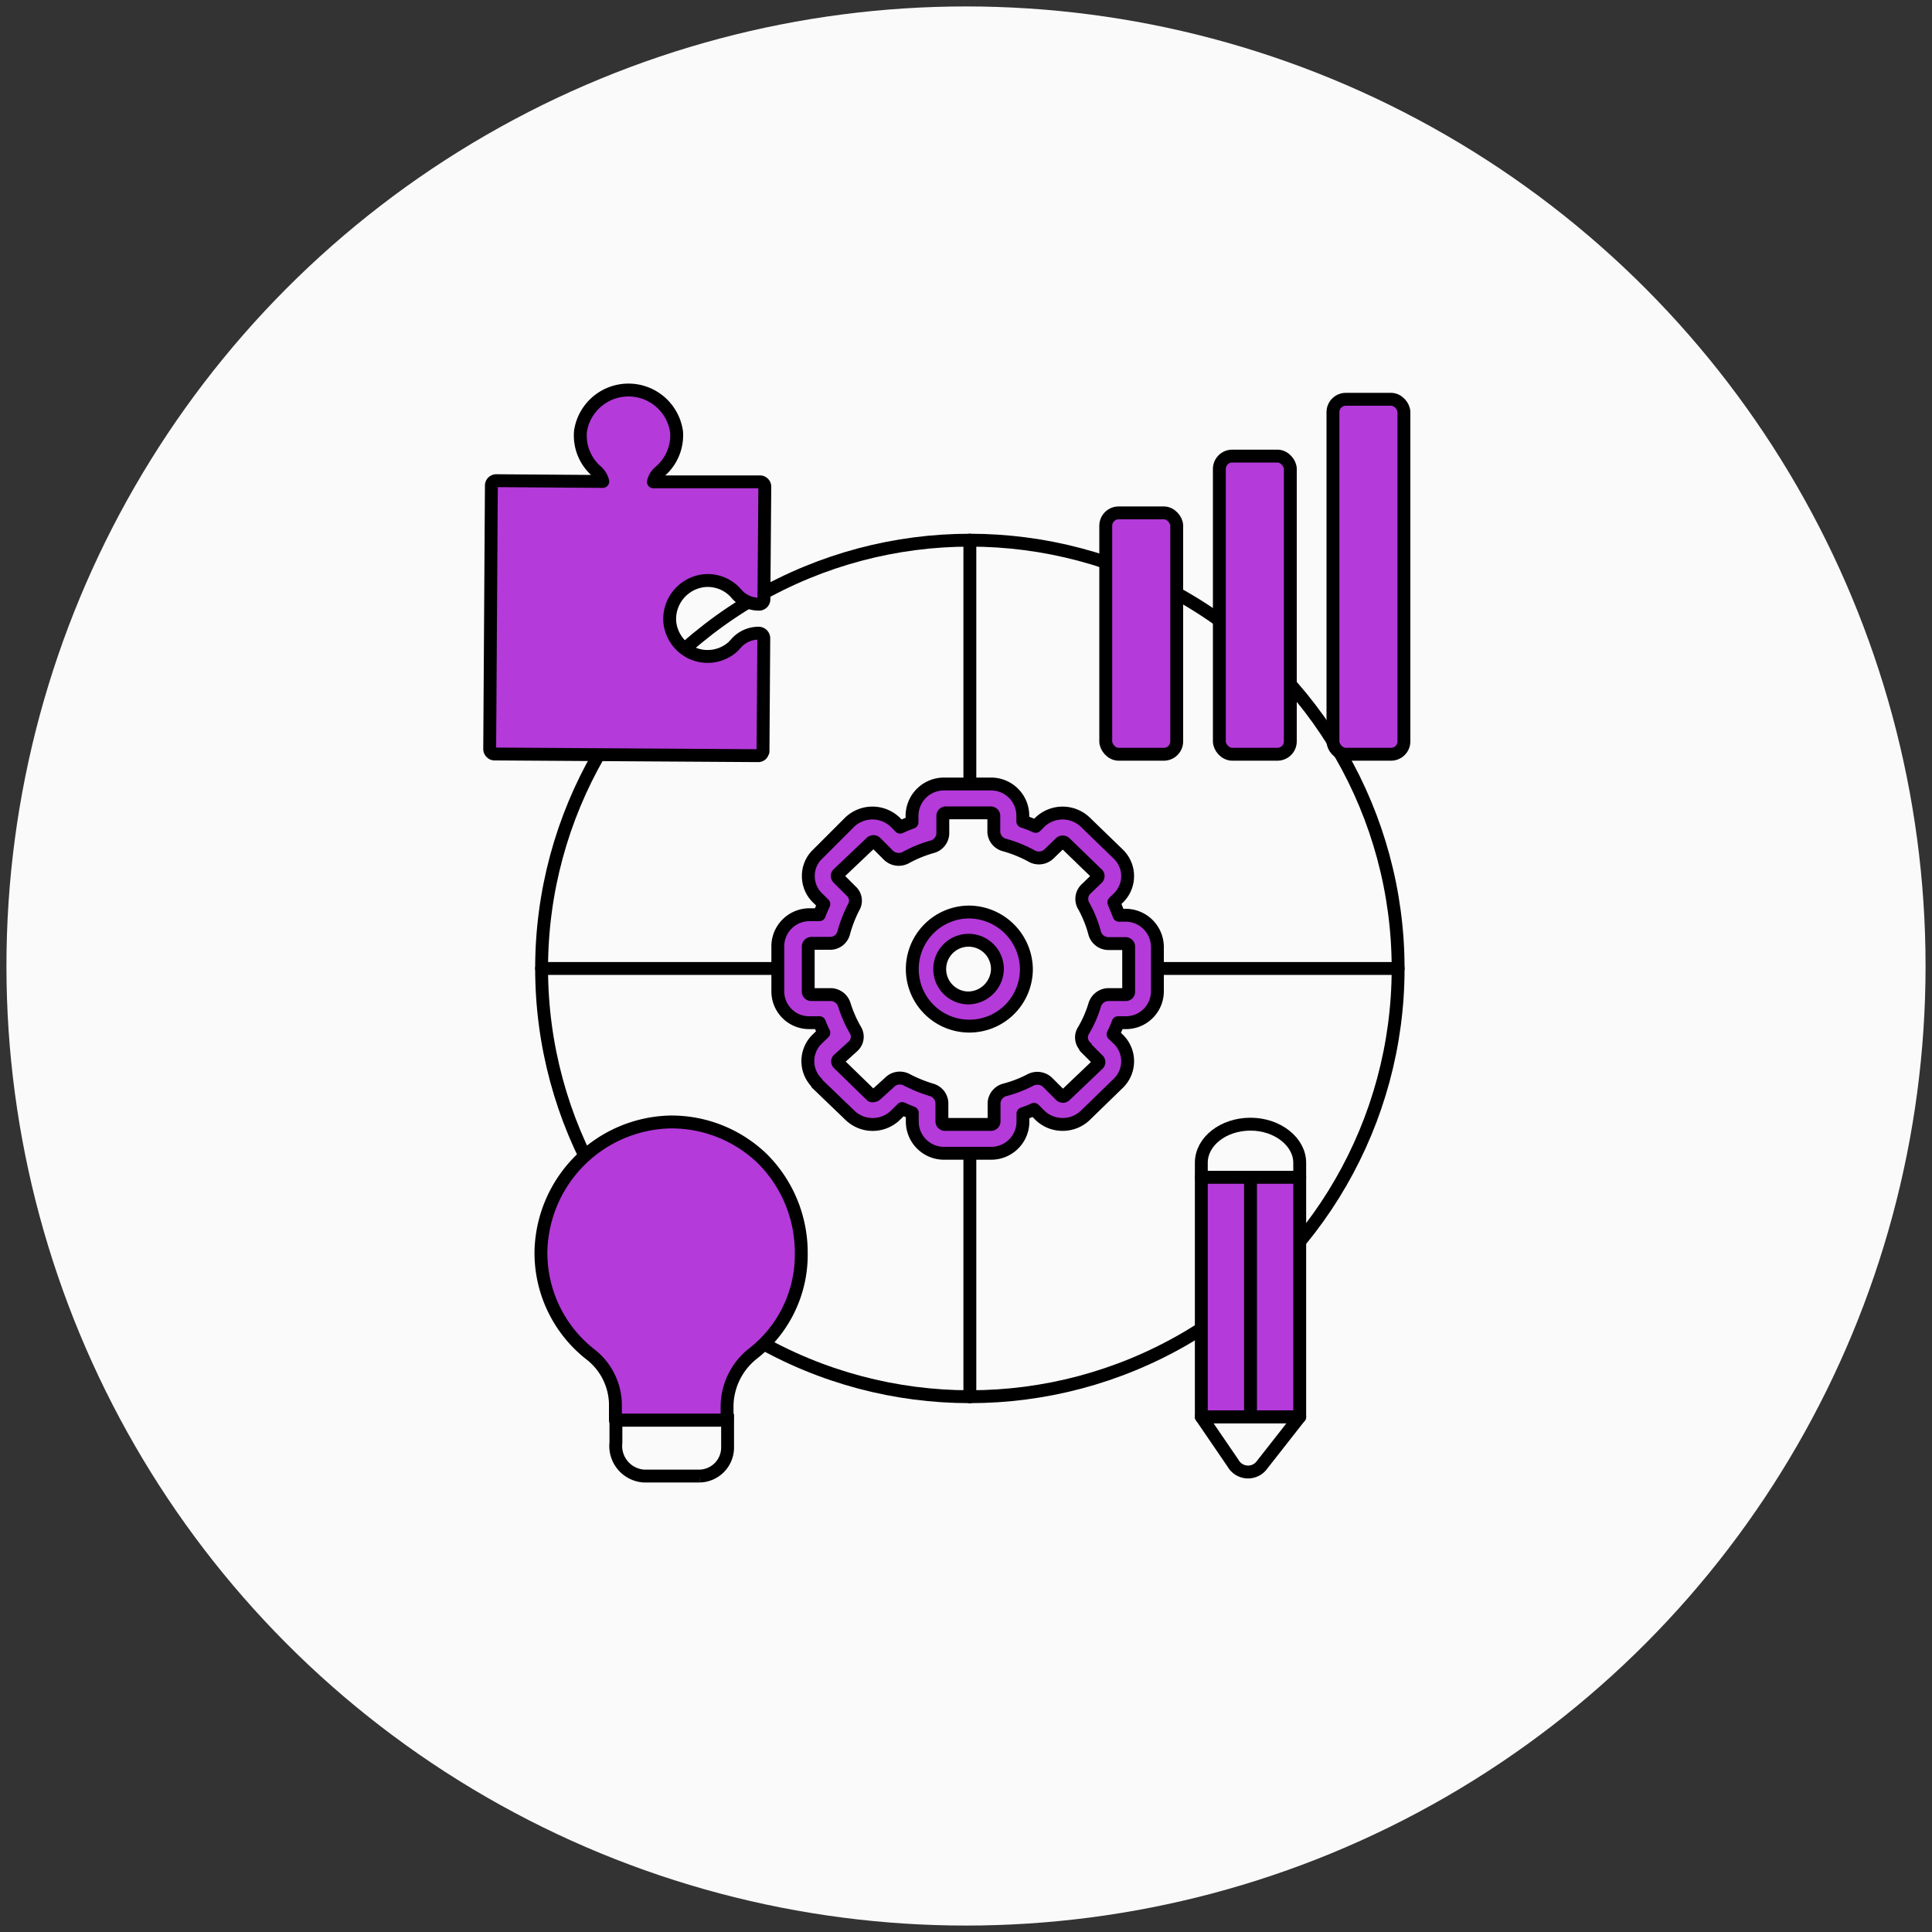 <svg xmlns="http://www.w3.org/2000/svg" viewBox="0 0 150 150"><rect x="0" y="0" width="150" height="150" fill="#333333" stroke="none"/><defs><style>.cls-1{fill:#fafafa;}.cls-2,.cls-3,.cls-5{fill:none;}.cls-2,.cls-3,.cls-4,.cls-5{stroke:#000;}.cls-2{stroke-miterlimit:10;}.cls-3,.cls-4{stroke-linecap:round;stroke-linejoin:round;}.cls-4{fill:#b43ada;}</style></defs><title>Differents bissunes task</title><g id="Factory-1"><g id="surface1"><circle id="BG" class="cls-1" cx="75" cy="75" r="74.5"/></g></g><g id="Differents_solution" data-name="Differents solution"><circle class="cls-2" cx="75.3" cy="75.19" r="33.25"/><line class="cls-3" x1="75.3" y1="41.94" x2="75.3" y2="108.44"/><line class="cls-3" x1="42.05" y1="75.19" x2="108.55" y2="75.19"/><path class="cls-4" d="M59.22,58.38a.44.44,0,0,1-.1.19.37.37,0,0,1-.28.1l-20.43-.13a.36.36,0,0,1-.28-.12.39.39,0,0,1-.11-.28l.13-20.43a.38.38,0,0,1,.39-.39h0l8.26.06a1.59,1.59,0,0,0-.49-.8,3.67,3.67,0,0,1-1.24-3.11,3.77,3.77,0,0,1,7.46.07,3.69,3.69,0,0,1-1.33,3.1,1.47,1.47,0,0,0-.47.77l8.26,0a.38.38,0,0,1,.39.39l-.07,8.72a.38.38,0,0,1-.39.39h0a2.31,2.31,0,0,1-1.76-.83,2.93,2.93,0,0,0-2.45-1A3,3,0,0,0,52,48.27v0a3,3,0,0,0,.78,1.75,2.94,2.94,0,0,0,4.14.18l.23-.25a2.32,2.32,0,0,1,1.76-.79.4.4,0,0,1,.39.4h0l-.06,8.69,0,.1Z"/><polygon class="cls-1" points="61.82 76.09 61.82 72.49 64.51 71.59 63.62 68 67.21 64.41 69.91 65.3 73.5 61.71 78 62.61 79.79 65.3 82.49 64.41 86.08 67.1 86.08 69.8 87.88 72.49 88.78 76.99 85.18 79.68 86.08 83.28 84.29 85.08 80.69 85.08 78 85.97 78 88.67 72.6 87.77 71.7 85.97 68.11 85.97 64.51 82.38 64.51 80.58 63.62 77.89 61.82 77.89 61.82 76.09"/><path class="cls-4" d="M86.42,80.3a7.19,7.19,0,0,0,.39-.9h.56A2.44,2.44,0,0,0,89.86,77h0V73.48a2.47,2.47,0,0,0-2.49-2.42h-.49c-.12-.33-.26-.64-.4-1l.34-.33a2.37,2.37,0,0,0,.06-3.36l-.06-.06-2.56-2.48a2.55,2.55,0,0,0-3.52,0l-.33.33a9.58,9.58,0,0,0-1-.39v-.48a2.46,2.46,0,0,0-2.46-2.42H73.3a2.48,2.48,0,0,0-2.49,2.42v.55c-.31.11-.61.24-.92.38l-.4-.4a2.56,2.56,0,0,0-3.51,0l-2.49,2.49a2.3,2.3,0,0,0-.73,1.72,2.33,2.33,0,0,0,.73,1.7l.47.46c-.12.28-.25.55-.35.83h-.67a2.46,2.46,0,0,0-2.55,2.37V77a2.43,2.43,0,0,0,2.49,2.4h.74c.1.27.22.53.34.78l-.54.52a2.38,2.38,0,0,0,0,3.37l0,.05L66,86.6a2.54,2.54,0,0,0,3.51,0l.54-.53q.39.18.78.33v.72a2.46,2.46,0,0,0,2.49,2.42h3.62a2.46,2.46,0,0,0,2.48-2.42v-.65a9,9,0,0,0,.86-.34l.47.47a2.51,2.51,0,0,0,1.76.7h0a2.53,2.53,0,0,0,1.75-.7l2.56-2.49a2.38,2.38,0,0,0,.06-3.37l-.06-.06Zm-2.17,1,1,1a.22.22,0,0,1,0,.32l-2.56,2.44a.23.23,0,0,1-.16.06.27.27,0,0,1-.17-.06l-1-1A1.16,1.16,0,0,0,80,83.85a9.34,9.34,0,0,1-2,.77,1.12,1.12,0,0,0-.82,1v1.45a.24.24,0,0,1-.24.23H73.37a.23.23,0,0,1-.24-.23V85.62a1.11,1.11,0,0,0-.8-1,11,11,0,0,1-1.92-.78,1.14,1.14,0,0,0-.54-.14,1.1,1.1,0,0,0-.79.32L68,85a.23.23,0,0,1-.16.06.19.19,0,0,1-.18,0l-2.56-2.49a.26.26,0,0,1-.07-.16.21.21,0,0,1,.08-.16l1.1-1a1,1,0,0,0,.19-1.3A9.7,9.7,0,0,1,65.55,78a1.13,1.13,0,0,0-1-.78H63a.24.24,0,0,1-.25-.22h0V73.48a.26.26,0,0,1,.25-.24h1.5a1.09,1.09,0,0,0,1-.79,10.06,10.06,0,0,1,.77-2,1,1,0,0,0-.2-1.28l-1-1A.24.24,0,0,1,65,68a.21.21,0,0,1,.08-.16l2.57-2.44a.26.26,0,0,1,.33,0l1,1a1.15,1.15,0,0,0,1.35.18,9.69,9.69,0,0,1,2.06-.84,1.11,1.11,0,0,0,.81-1V63.33a.24.24,0,0,1,.24-.22h3.48a.24.24,0,0,1,.24.22V64.6a1.1,1.1,0,0,0,.81,1,10.06,10.06,0,0,1,2.07.83,1.14,1.14,0,0,0,1.39-.12l.91-.88a.27.27,0,0,1,.34,0l2.51,2.43a.22.22,0,0,1,0,.32l-.92.89a1.07,1.07,0,0,0-.11,1.3A9.11,9.11,0,0,1,85,72.48a1.12,1.12,0,0,0,1.09.78h1.3a.24.24,0,0,1,.24.24V77a.22.22,0,0,1-.23.22H86A1.14,1.14,0,0,0,85,78a9,9,0,0,1-.87,2,1,1,0,0,0,.19,1.31Z"/><path class="cls-4" d="M75.13,70.81a4.43,4.43,0,1,0,4.56,4.43,4.49,4.49,0,0,0-4.56-4.43Zm0,6.67a2.24,2.24,0,1,1,2.31-2.24A2.29,2.29,0,0,1,75.13,77.48Z"/><path class="cls-4" d="M59.23,90A10.15,10.15,0,0,0,52,87.11a10.28,10.28,0,0,0-10,10,10,10,0,0,0,3.9,8.09,5,5,0,0,1,1.88,3.76v1.3h8.67v-1.16a5.27,5.27,0,0,1,2-4,9.71,9.71,0,0,0,3.76-7.8A10.29,10.29,0,0,0,59.23,90Z"/><path class="cls-2" d="M47.82,112a2.34,2.34,0,0,0,2.17,2.6h4.33a2.22,2.22,0,0,0,2.17-2.16v-2.17H47.82Z"/><path class="cls-3" d="M100.91,91.41V90.28c0-1.63-1.72-3-3.82-3s-3.82,1.33-3.82,3v1.13Z"/><rect class="cls-4" x="93.27" y="91.41" width="7.64" height="18.59"/><path class="cls-3" d="M93.27,110h7.64L98,113.71a1.34,1.34,0,0,1-2.27-.11L93.27,110"/><line class="cls-5" x1="97.09" y1="91.41" x2="97.09" y2="110"/><rect class="cls-4" x="85.85" y="39.82" width="5.51" height="18.74" rx="1"/><rect class="cls-4" x="94.67" y="35.41" width="5.51" height="23.15" rx="1"/><rect class="cls-4" x="103.49" y="31" width="5.51" height="27.56" rx="1"/></g></svg>
